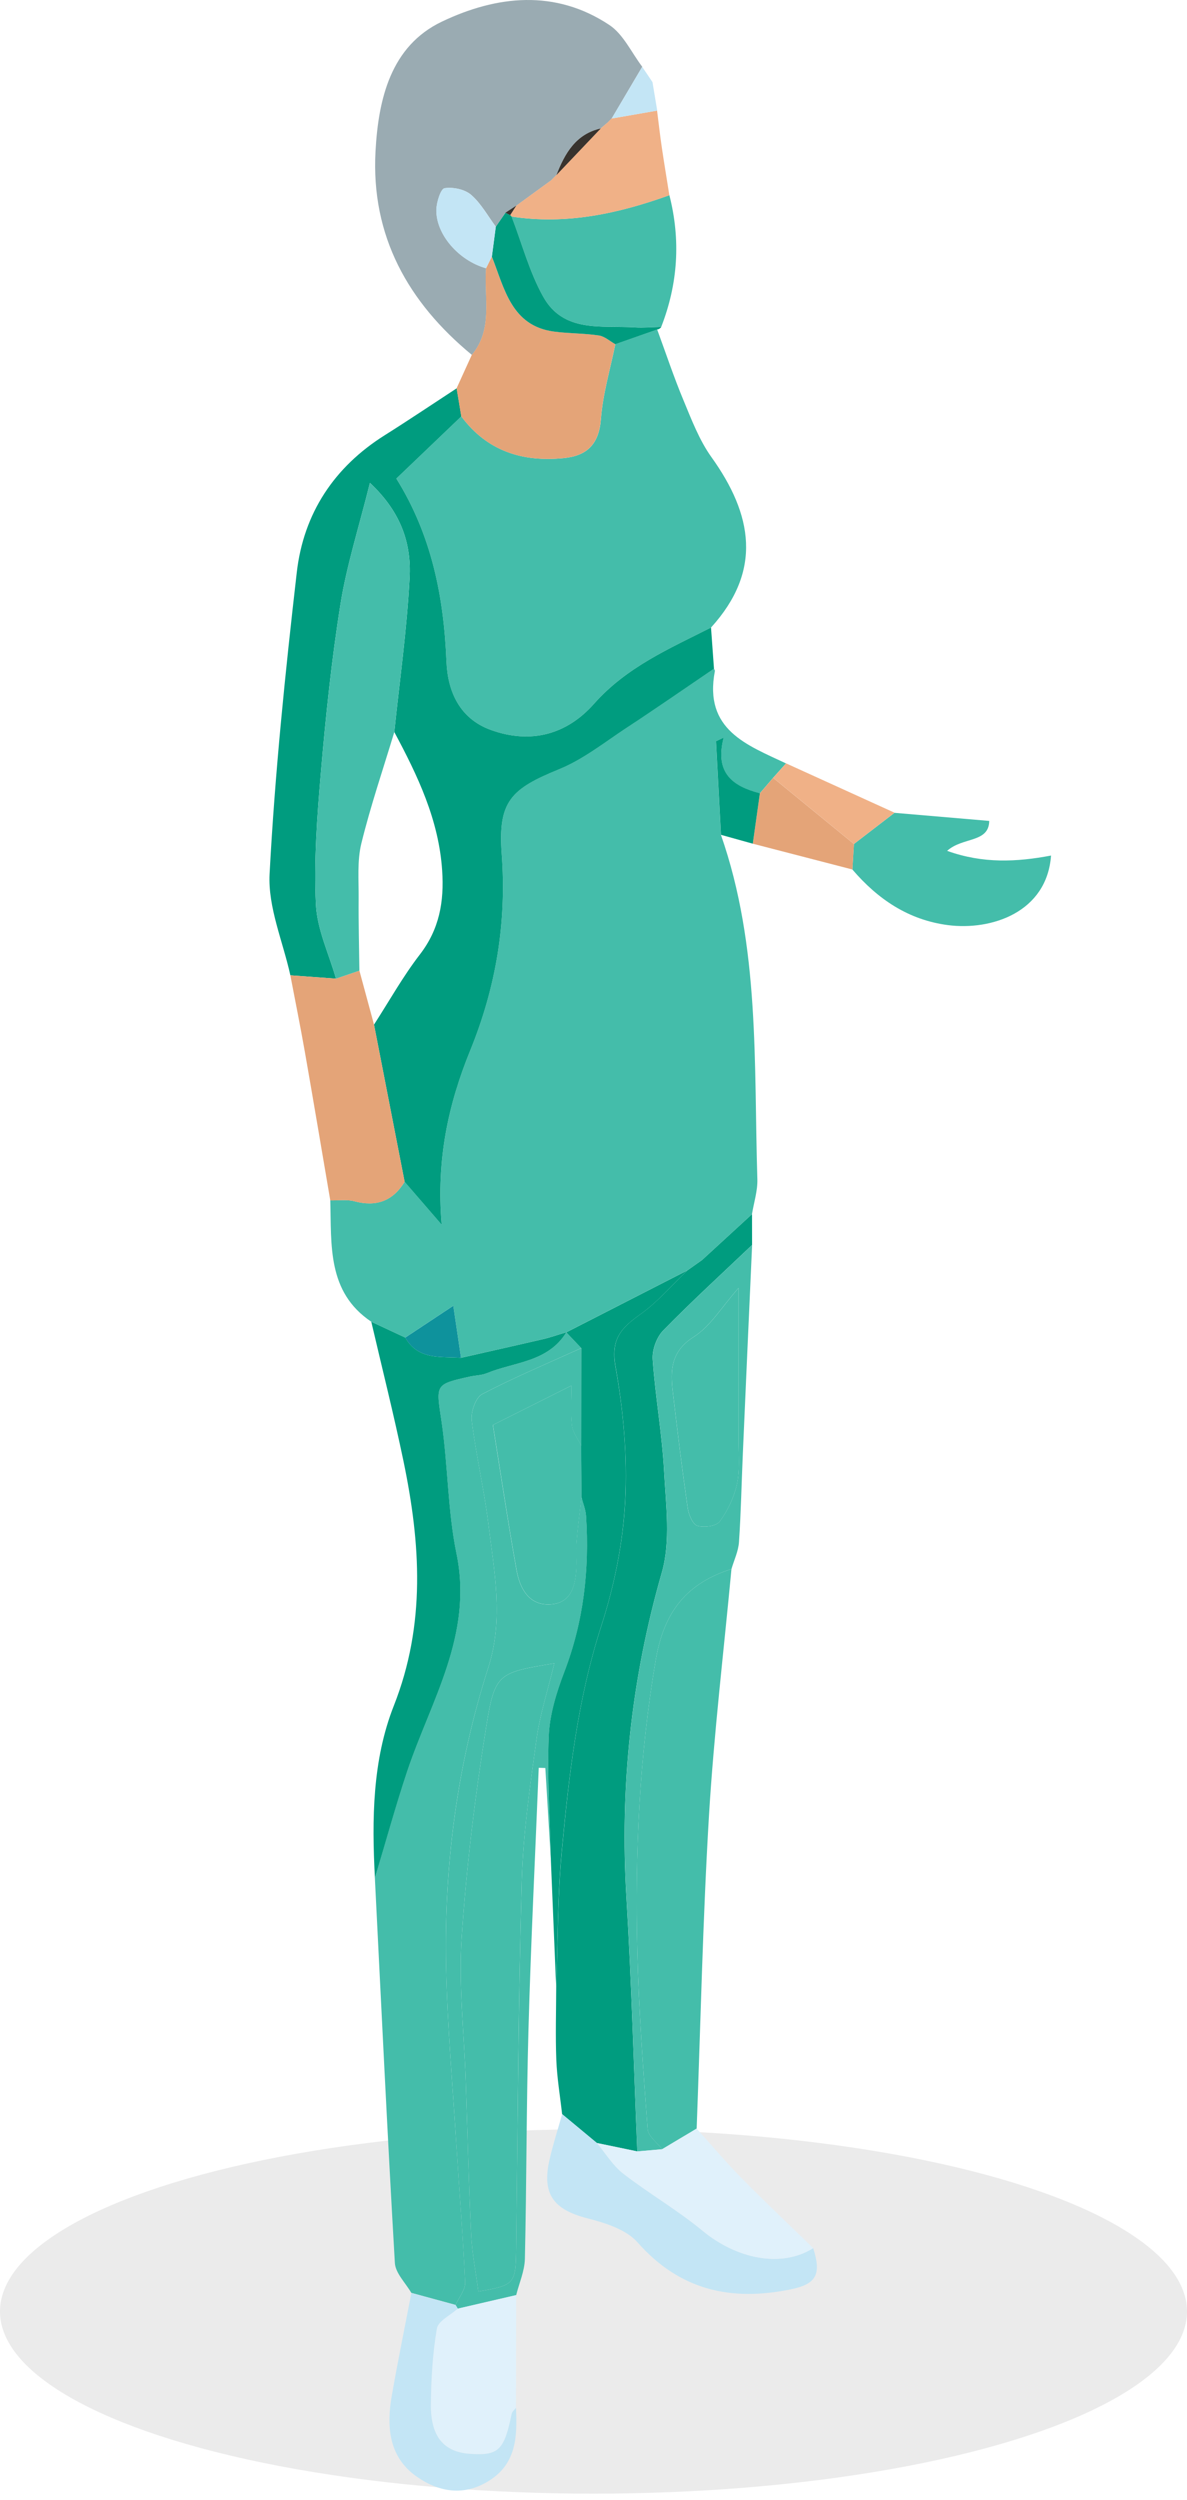 <svg width="163" height="343" viewBox="0 0 163 343" fill="none" xmlns="http://www.w3.org/2000/svg">
<ellipse cx="81.5" cy="317.149" rx="81.5" ry="25" fill="#D9D9D9" fill-opacity="0.5"/>
<path d="M98.046 91.752C98.094 91.859 98.191 91.979 98.17 92.071C96.621 100.158 102.584 102.215 107.938 104.746C107.343 105.404 106.748 106.061 106.16 106.726C105.551 107.433 104.95 108.14 104.341 108.847C100.702 107.914 98.081 106.146 99.367 101.204C99.014 101.374 98.668 101.544 98.316 101.714C98.544 105.991 98.772 110.275 99.001 114.552C104.369 129.893 103.511 145.927 104.002 161.805C104.05 163.389 103.525 164.994 103.262 166.591C100.986 168.677 98.71 170.769 96.434 172.855C95.742 173.35 95.044 173.838 94.352 174.333L94.359 174.318C88.825 177.146 83.291 179.974 77.757 182.802L77.771 182.788C76.692 183.113 75.619 183.488 74.526 183.742C70.791 184.619 67.048 185.446 63.306 186.294C62.946 183.855 62.58 181.409 62.248 179.154C59.799 180.78 57.724 182.152 55.648 183.523C54.092 182.795 52.535 182.074 50.979 181.346C44.912 177.274 45.528 170.847 45.355 164.697C46.462 164.725 47.617 164.541 48.655 164.817C51.636 165.609 53.926 164.824 55.565 162.145C57.087 163.905 58.609 165.665 60.65 168.026C59.896 159.105 61.577 151.462 64.558 144.152C68.1 135.471 69.594 126.613 68.895 117.175C68.356 109.907 70.182 108.232 76.795 105.531C80.123 104.174 83.069 101.812 86.127 99.805C90.132 97.168 94.075 94.439 98.046 91.745V91.752Z" fill="#44BDAA"/>
<path d="M90.243 45.206C91.433 48.444 92.526 51.731 93.854 54.913C94.968 57.592 96.033 60.399 97.693 62.718C103.359 70.614 104.715 78.32 97.638 86.104C91.917 88.995 86.058 91.498 81.575 96.56C77.847 100.759 72.915 102.138 67.415 100.158C63.085 98.596 61.466 94.835 61.307 90.791C60.947 81.876 59.273 73.435 54.424 65.665C57.489 62.732 60.415 59.932 63.348 57.133C66.903 61.911 71.759 63.41 77.39 62.859C80.566 62.548 82.253 61.014 82.523 57.472C82.786 54.022 83.81 50.636 84.502 47.221C86.418 46.549 88.327 45.878 90.243 45.206Z" fill="#44BDAA"/>
<path d="M63.348 57.133C60.422 59.932 57.489 62.732 54.424 65.665C59.273 73.435 60.947 81.876 61.307 90.791C61.473 94.835 63.085 98.596 67.415 100.158C72.915 102.138 77.847 100.766 81.575 96.56C86.065 91.498 91.924 88.995 97.638 86.104C97.776 87.984 97.908 89.872 98.046 91.752C94.075 94.446 90.132 97.182 86.127 99.812C83.07 101.819 80.123 104.181 76.795 105.538C70.182 108.239 68.356 109.914 68.895 117.182C69.594 126.62 68.1 135.478 64.558 144.159C61.577 151.469 59.889 159.112 60.65 168.033C58.609 165.672 57.087 163.912 55.565 162.152C54.161 154.962 52.764 147.772 51.36 140.582C53.442 137.365 55.323 133.986 57.654 130.967C60.339 127.489 61.003 123.707 60.719 119.451C60.255 112.459 57.343 106.408 54.147 100.441C54.881 93.385 55.884 86.344 56.25 79.267C56.486 74.729 55.213 70.395 50.799 66.252C49.277 72.368 47.61 77.549 46.759 82.859C45.528 90.543 44.726 98.306 44.055 106.068C43.536 112.049 43.1 118.094 43.377 124.068C43.536 127.51 45.168 130.876 46.137 134.276C44.048 134.121 41.959 133.965 39.87 133.817C38.853 129.179 36.777 124.478 37.02 119.904C37.753 106.082 39.171 92.283 40.755 78.525C41.689 70.409 45.908 64.068 52.826 59.72C56.153 57.627 59.419 55.429 62.711 53.279C62.926 54.566 63.14 55.846 63.355 57.133H63.348Z" fill="#009C7F"/>
<path d="M56.486 314.601C55.697 313.236 54.307 311.9 54.224 310.493C53.2 292.89 52.363 275.279 51.477 257.669C52.944 252.784 54.286 247.863 55.911 243.035C59.17 233.321 64.987 224.336 62.677 213.166C61.459 207.27 61.515 201.105 60.636 195.124C59.875 189.935 59.647 189.97 64.475 188.882C65.257 188.705 66.101 188.712 66.827 188.415C70.632 186.86 75.246 186.923 77.771 182.788L77.757 182.802C78.442 183.523 79.127 184.244 79.819 184.965C75.26 187.036 70.639 188.974 66.205 191.285C65.319 191.745 64.635 193.731 64.78 194.898C65.361 199.627 66.468 204.286 67.056 209.016C67.872 215.584 69.186 222.158 67.056 228.79C62.781 242.116 60.968 255.859 61.259 269.836C61.425 277.881 62.144 285.919 62.649 293.957C63.05 300.355 63.583 306.753 63.873 313.158C63.922 314.162 63.023 315.216 62.559 316.248C60.532 315.696 58.512 315.145 56.486 314.593V314.601Z" fill="#44BDAA"/>
<path d="M96.441 172.855C98.717 170.769 100.993 168.677 103.269 166.591C103.269 167.998 103.269 169.405 103.276 170.819C99.187 174.707 95.016 178.518 91.066 182.554C90.16 183.481 89.531 185.227 89.627 186.535C89.987 191.653 90.914 196.729 91.191 201.847C91.44 206.492 92.118 211.462 90.879 215.768C86.66 230.423 85.103 245.227 86.023 260.433C86.722 272.006 87.033 283.6 87.51 295.188C85.657 294.806 83.81 294.417 81.963 294.035C80.372 292.713 78.781 291.398 77.19 290.076C76.913 287.595 76.491 285.12 76.394 282.625C76.263 279.274 76.373 275.909 76.38 272.544C76.615 266.351 76.574 260.122 77.155 253.965C78.137 243.523 79.32 233.123 82.592 223.035C84.363 217.556 85.553 211.702 85.857 205.955C86.175 199.833 85.608 193.541 84.529 187.496C83.837 183.622 85.408 182.13 88.002 180.278C90.34 178.603 92.27 176.326 94.38 174.311L94.373 174.325C95.064 173.831 95.763 173.343 96.455 172.848L96.441 172.855Z" fill="#009C7F"/>
<path d="M64.793 48.691C56.063 41.502 50.924 32.403 51.567 20.738C51.961 13.577 53.656 6.316 60.684 2.965C68.176 -0.605 76.235 -1.524 83.692 3.439C85.601 4.711 86.715 7.214 88.195 9.158C86.798 11.527 85.401 13.895 83.996 16.263L84.038 16.214C83.837 16.412 83.644 16.617 83.443 16.815C83.125 17.083 82.814 17.352 82.495 17.62C79.071 18.384 77.556 21.028 76.394 24.033L76.436 23.99C76.186 24.238 75.944 24.485 75.695 24.74L75.744 24.704C74.111 25.892 72.479 27.08 70.846 28.267L70.909 28.218C70.403 28.543 69.905 28.875 69.4 29.201C68.965 29.837 68.522 30.473 68.086 31.102C66.979 29.618 66.059 27.907 64.697 26.733C63.811 25.97 62.227 25.645 61.058 25.821C60.532 25.899 59.965 27.688 59.93 28.72C59.813 32.12 63.002 35.768 66.758 36.807C66.454 40.83 67.761 45.121 64.807 48.691H64.793Z" fill="#9AABB2"/>
<path d="M100.446 215.28C99.388 226.584 98.032 237.867 97.354 249.193C96.503 263.459 96.206 277.768 95.666 292.056C94.082 292.996 92.498 293.936 90.921 294.884C90.229 293.972 89.005 293.095 88.936 292.134C88.327 283.975 87.718 275.81 87.517 267.637C87.185 254.29 87.78 241.027 90.042 227.779C91.198 220.999 94.4 217.21 100.446 215.28Z" fill="#44BDAA"/>
<path d="M62.559 316.255C63.022 315.223 63.922 314.169 63.873 313.165C63.576 306.76 63.05 300.369 62.649 293.964C62.144 285.926 61.424 277.888 61.258 269.843C60.975 255.859 62.787 242.123 67.055 228.797C69.186 222.165 67.872 215.591 67.055 209.023C66.467 204.293 65.354 199.635 64.779 194.905C64.634 193.738 65.326 191.752 66.204 191.292C70.639 188.974 75.26 187.036 79.818 184.972C79.818 189.433 79.818 193.901 79.804 198.362C79.362 197.436 78.642 196.545 78.531 195.584C78.324 193.809 78.469 191.992 78.469 190.112C74.512 192.098 71.102 193.802 67.678 195.52C68.743 202.151 69.739 208.811 70.929 215.442C71.386 217.973 72.645 220.32 75.585 220.136C78.483 219.96 79.037 217.507 79.147 215.025C79.203 213.859 79.078 212.678 79.175 211.511C79.341 209.468 79.618 207.439 79.846 205.403C80.067 206.273 80.427 207.142 80.489 208.026C80.966 215.371 80.15 222.498 77.494 229.426C76.415 232.232 75.481 235.265 75.363 238.235C75.135 243.954 75.522 249.702 75.661 255.442C75.405 251.158 75.142 246.867 74.886 242.582L73.98 242.554C73.502 254.466 72.908 266.372 72.576 278.284C72.278 288.832 72.32 299.387 72.077 309.942C72.036 311.61 71.296 313.257 70.881 314.912C68.204 315.534 65.534 316.149 62.856 316.771C62.766 316.601 62.67 316.432 62.559 316.276V316.255ZM65.686 314.41C70.715 313.547 70.819 313.363 70.881 308.429C71.088 291.66 71.178 274.891 71.649 258.128C71.835 251.624 72.769 245.127 73.668 238.673C74.153 235.173 75.266 231.766 76.124 228.217C68.494 229.489 67.962 229.532 66.799 236.722C65.243 246.365 64.053 256.1 63.396 265.841C62.96 272.345 63.735 278.927 63.956 285.474C64.198 292.494 64.358 299.514 64.696 306.527C64.821 309.164 65.347 311.787 65.686 314.41Z" fill="#44BDAA"/>
<path d="M77.778 182.788C75.246 186.924 70.632 186.86 66.834 188.415C66.108 188.712 65.264 188.705 64.482 188.882C59.654 189.971 59.875 189.942 60.643 195.124C61.522 201.112 61.466 207.27 62.684 213.166C64.994 224.336 59.176 233.321 55.918 243.035C54.3 247.864 52.958 252.791 51.484 257.669C51.055 249.638 51.138 241.494 54.078 234.043C58.492 222.866 57.751 211.759 55.406 200.476C54.071 194.071 52.473 187.73 50.986 181.353C52.542 182.081 54.099 182.802 55.655 183.53C57.447 186.648 60.511 186.096 63.313 186.302C67.055 185.453 70.798 184.619 74.533 183.749C75.626 183.495 76.699 183.113 77.778 182.795V182.788Z" fill="#009C7F"/>
<path d="M100.446 215.28C94.4 217.21 91.198 220.999 90.043 227.779C87.781 241.02 87.192 254.29 87.518 267.637C87.718 275.81 88.327 283.982 88.936 292.133C89.005 293.095 90.229 293.964 90.921 294.883C89.787 294.982 88.652 295.081 87.518 295.187C87.033 283.6 86.729 272.006 86.03 260.433C85.11 245.234 86.667 230.423 90.886 215.767C92.125 211.462 91.447 206.485 91.198 201.847C90.921 196.729 89.994 191.653 89.634 186.535C89.544 185.227 90.167 183.481 91.073 182.554C95.023 178.518 99.194 174.707 103.283 170.819C102.854 180.349 102.425 189.879 102.01 199.408C101.83 203.473 101.754 207.538 101.477 211.589C101.394 212.841 100.806 214.05 100.446 215.28ZM101.422 176.715C99.132 179.288 97.569 181.968 95.258 183.431C92.138 185.411 92.042 187.977 92.388 190.96C93.01 196.277 93.667 201.593 94.428 206.888C94.56 207.793 95.12 209.157 95.756 209.348C96.683 209.631 98.357 209.412 98.842 208.747C99.942 207.249 100.813 205.41 101.207 203.579C101.622 201.671 101.408 199.613 101.415 197.62C101.429 191.017 101.415 184.407 101.415 176.715H101.422Z" fill="#44BDAA"/>
<path d="M64.793 48.691C67.754 45.128 66.44 40.83 66.744 36.807C67.007 36.27 67.277 35.733 67.54 35.203C69.276 39.6 70.21 44.718 76.09 45.489C78.124 45.758 80.199 45.722 82.226 46.019C83.021 46.139 83.741 46.804 84.495 47.221C83.803 50.636 82.786 54.022 82.516 57.472C82.246 61.014 80.559 62.548 77.383 62.859C71.746 63.417 66.897 61.912 63.341 57.133C63.126 55.846 62.912 54.566 62.697 53.28C63.396 51.753 64.088 50.218 64.787 48.691H64.793Z" fill="#E4A478"/>
<path d="M79.811 198.362C79.811 193.901 79.818 189.433 79.825 184.972C79.141 184.251 78.456 183.53 77.764 182.809C83.298 179.981 88.832 177.153 94.366 174.325C92.256 176.34 90.333 178.617 87.988 180.292C85.394 182.144 83.824 183.636 84.515 187.51C85.602 193.555 86.169 199.847 85.844 205.969C85.539 211.717 84.356 217.57 82.579 223.049C79.313 233.145 78.124 243.537 77.141 253.979C76.56 260.143 76.609 266.365 76.367 272.558C76.131 266.853 75.896 261.147 75.654 255.435C75.523 249.695 75.128 243.947 75.357 238.228C75.474 235.258 76.415 232.218 77.487 229.419C80.144 222.498 80.96 215.365 80.483 208.019C80.427 207.135 80.061 206.273 79.839 205.396C79.825 203.049 79.805 200.702 79.791 198.362H79.811Z" fill="#009C7F"/>
<path d="M51.36 140.582C52.764 147.772 54.161 154.962 55.566 162.152C53.926 164.838 51.636 165.623 48.655 164.824C47.617 164.548 46.455 164.732 45.355 164.704C44.2 157.945 43.066 151.187 41.883 144.435C41.26 140.886 40.547 137.359 39.87 133.817C41.959 133.972 44.048 134.121 46.137 134.276C47.209 133.909 48.281 133.541 49.354 133.18C50.025 135.648 50.696 138.115 51.36 140.582Z" fill="#E4A478"/>
<path d="M91.924 26.79C93.487 32.933 93.1 38.95 90.803 44.846C89.586 44.874 88.355 44.994 87.144 44.916C82.578 44.626 77.349 45.701 74.568 40.675C72.686 37.274 71.656 33.386 70.244 29.709C77.743 30.869 84.896 29.307 91.917 26.783L91.924 26.79Z" fill="#44BDAA"/>
<path d="M77.197 290.076C78.788 291.398 80.379 292.713 81.97 294.035C83.166 295.456 84.163 297.139 85.595 298.242C89.129 300.97 93.031 303.226 96.469 306.068C101.256 310.02 107.371 311.172 111.667 308.457C112.836 312.112 112.082 313.406 108.526 314.127C100.405 315.774 93.384 314.275 87.552 307.672C85.968 305.877 83.077 304.986 80.621 304.357C76.007 303.169 74.388 301.027 75.46 296.333C75.938 294.226 76.609 292.162 77.197 290.076Z" fill="#C3E5F5"/>
<path d="M122.845 111.526C127.079 111.887 131.306 112.247 135.844 112.636C135.788 115.676 132.219 114.806 130.06 116.743C134.993 118.518 139.634 118.271 144.331 117.387C143.764 125.185 136.127 127.708 130.164 126.931C124.762 126.224 120.556 123.396 117.049 119.303C117.118 118.136 117.194 116.97 117.263 115.803C119.124 114.375 120.978 112.947 122.839 111.519L122.845 111.526Z" fill="#44BDAA"/>
<path d="M111.667 308.457C107.364 311.172 101.249 310.012 96.469 306.068C93.031 303.226 89.129 300.978 85.594 298.242C84.163 297.139 83.166 295.456 81.97 294.035C83.817 294.417 85.671 294.806 87.518 295.188C88.652 295.089 89.787 294.99 90.921 294.891C92.505 293.95 94.089 293.01 95.666 292.063C97.721 294.339 99.699 296.693 101.851 298.871C105.06 302.13 108.388 305.269 111.667 308.457Z" fill="#E0F1FB"/>
<path d="M62.856 316.757C65.534 316.135 68.204 315.52 70.881 314.898C70.874 320.051 70.86 325.205 70.853 330.359C70.653 330.635 70.327 330.882 70.265 331.186C69.234 336.213 68.467 336.955 64.489 336.672C60.933 336.418 59.121 334.304 59.169 329.914C59.204 326.428 59.405 322.908 59.993 319.486C60.172 318.433 61.86 317.655 62.856 316.75V316.757Z" fill="#E0F1FB"/>
<path d="M91.924 26.79C84.903 29.314 77.75 30.876 70.251 29.717L70.064 29.519C70.341 29.081 70.625 28.649 70.901 28.211L70.839 28.26C72.472 27.073 74.104 25.885 75.737 24.697L75.688 24.733C75.937 24.485 76.18 24.238 76.429 23.983L76.387 24.026C78.421 21.891 80.455 19.749 82.488 17.614C82.807 17.345 83.118 17.076 83.429 16.815C83.63 16.617 83.823 16.412 84.024 16.214L83.983 16.263C86.065 15.903 88.147 15.535 90.229 15.175C90.451 16.885 90.637 18.596 90.893 20.3C91.211 22.47 91.578 24.627 91.917 26.79H91.924Z" fill="#F0B187"/>
<path d="M62.856 316.757C61.86 317.662 60.172 318.447 59.992 319.493C59.405 322.915 59.204 326.435 59.169 329.921C59.128 334.311 60.94 336.425 64.489 336.679C68.466 336.962 69.234 336.22 70.265 331.193C70.327 330.889 70.653 330.642 70.853 330.366C71.04 334.212 70.943 337.952 67.235 340.327C63.756 342.554 60.262 341.953 57.184 339.783C53.393 337.11 53.054 332.954 53.801 328.698C54.624 323.989 55.586 319.309 56.492 314.615C58.519 315.166 60.539 315.718 62.566 316.269C62.677 316.432 62.773 316.594 62.863 316.764L62.856 316.757Z" fill="#C3E5F5"/>
<path d="M117.27 115.803C117.201 116.97 117.125 118.136 117.055 119.303C112.497 118.122 107.938 116.941 103.373 115.761C103.698 113.456 104.023 111.151 104.348 108.847C104.957 108.14 105.559 107.433 106.167 106.726C109.868 109.752 113.569 112.777 117.27 115.81V115.803Z" fill="#E4A478"/>
<path d="M70.251 29.716C71.663 33.386 72.686 37.281 74.575 40.681C77.356 45.701 82.585 44.633 87.151 44.923C88.362 45.001 89.593 44.881 90.81 44.853C90.672 45.058 90.485 45.178 90.243 45.213C88.327 45.885 86.418 46.556 84.501 47.228C83.748 46.811 83.028 46.146 82.233 46.026C80.206 45.722 78.13 45.764 76.097 45.496C70.217 44.725 69.283 39.607 67.547 35.21C67.727 33.845 67.906 32.474 68.086 31.109C68.522 30.473 68.965 29.837 69.407 29.2C69.629 29.306 69.857 29.413 70.079 29.526L70.265 29.724L70.251 29.716Z" fill="#009C7F"/>
<path d="M117.27 115.803C113.569 112.777 109.868 109.752 106.167 106.719C106.755 106.061 107.35 105.397 107.945 104.739C112.912 107.002 117.879 109.257 122.845 111.512C120.992 112.94 119.131 114.368 117.27 115.796V115.803Z" fill="#F0B187"/>
<path d="M104.348 108.847C104.023 111.152 103.698 113.456 103.373 115.761C101.92 115.358 100.46 114.955 99.008 114.545C98.779 110.268 98.551 105.984 98.323 101.707C98.675 101.537 99.021 101.367 99.374 101.198C98.088 106.139 100.709 107.899 104.348 108.84V108.847Z" fill="#009C7F"/>
<path d="M90.243 15.174C88.161 15.535 86.079 15.903 83.997 16.263C85.394 13.895 86.791 11.527 88.195 9.165L88.175 9.151C88.652 9.858 89.123 10.558 89.6 11.265C89.814 12.566 90.029 13.874 90.25 15.174H90.243Z" fill="#C3E5F5"/>
<path d="M63.306 186.301C60.505 186.096 57.44 186.648 55.648 183.53C57.724 182.159 59.792 180.787 62.248 179.161C62.58 181.416 62.946 183.862 63.306 186.301Z" fill="#0E929C"/>
<path d="M49.353 133.18C48.281 133.548 47.209 133.916 46.137 134.276C45.168 130.876 43.529 127.504 43.377 124.068C43.107 118.087 43.536 112.049 44.055 106.068C44.733 98.313 45.528 90.544 46.759 82.859C47.61 77.543 49.277 72.368 50.799 66.252C55.213 70.395 56.485 74.729 56.25 79.268C55.884 86.344 54.88 93.386 54.147 100.441C52.612 105.524 50.889 110.565 49.623 115.719C49.035 118.115 49.27 120.738 49.25 123.262C49.222 126.57 49.312 129.879 49.353 133.188V133.18Z" fill="#44BDAA"/>
<path d="M68.079 31.102C67.899 32.467 67.719 33.831 67.54 35.203C67.277 35.74 67.007 36.277 66.744 36.807C62.988 35.768 59.799 32.12 59.916 28.72C59.951 27.688 60.518 25.899 61.044 25.821C62.213 25.645 63.797 25.97 64.683 26.733C66.045 27.907 66.966 29.618 68.072 31.102H68.079Z" fill="#C3E5F5"/>
<path d="M82.502 17.621C80.469 19.756 78.435 21.898 76.401 24.033C77.563 21.028 79.085 18.384 82.502 17.621Z" fill="#38332E"/>
<path d="M70.065 29.519C69.843 29.413 69.615 29.299 69.394 29.193C69.898 28.868 70.397 28.536 70.902 28.211C70.625 28.649 70.341 29.08 70.065 29.519Z" fill="#38332E"/>
<path d="M76.436 23.99C76.187 24.238 75.945 24.485 75.696 24.74C75.945 24.492 76.187 24.245 76.436 23.99Z" fill="#38332E"/>
<path d="M65.686 314.41C65.347 311.78 64.821 309.164 64.697 306.527C64.358 299.514 64.199 292.494 63.956 285.474C63.735 278.928 62.96 272.339 63.396 265.842C64.053 256.1 65.243 246.358 66.8 236.722C67.962 229.532 68.501 229.497 76.124 228.217C75.267 231.773 74.153 235.181 73.669 238.673C72.776 245.128 71.835 251.625 71.649 258.129C71.171 274.891 71.088 291.66 70.881 308.429C70.819 313.364 70.715 313.547 65.686 314.41Z" fill="#44BDAA"/>
<path d="M79.811 198.362C79.825 200.709 79.846 203.056 79.86 205.396C79.632 207.432 79.355 209.461 79.189 211.504C79.092 212.671 79.21 213.852 79.161 215.018C79.05 217.499 78.497 219.953 75.599 220.129C72.659 220.313 71.393 217.966 70.943 215.435C69.753 208.811 68.764 202.144 67.692 195.513C71.109 193.802 74.519 192.091 78.483 190.105C78.483 191.985 78.338 193.802 78.546 195.577C78.656 196.545 79.376 197.436 79.818 198.355L79.811 198.362Z" fill="#44BDAA"/>
<path d="M101.422 176.715C101.422 184.407 101.429 191.01 101.422 197.62C101.422 199.614 101.629 201.671 101.214 203.58C100.813 205.411 99.948 207.249 98.849 208.747C98.357 209.412 96.69 209.631 95.763 209.348C95.127 209.158 94.567 207.793 94.435 206.888C93.674 201.593 93.017 196.277 92.394 190.96C92.042 187.977 92.145 185.404 95.265 183.431C97.576 181.968 99.139 179.288 101.429 176.715H101.422Z" fill="#44BDAA"/>
</svg>

